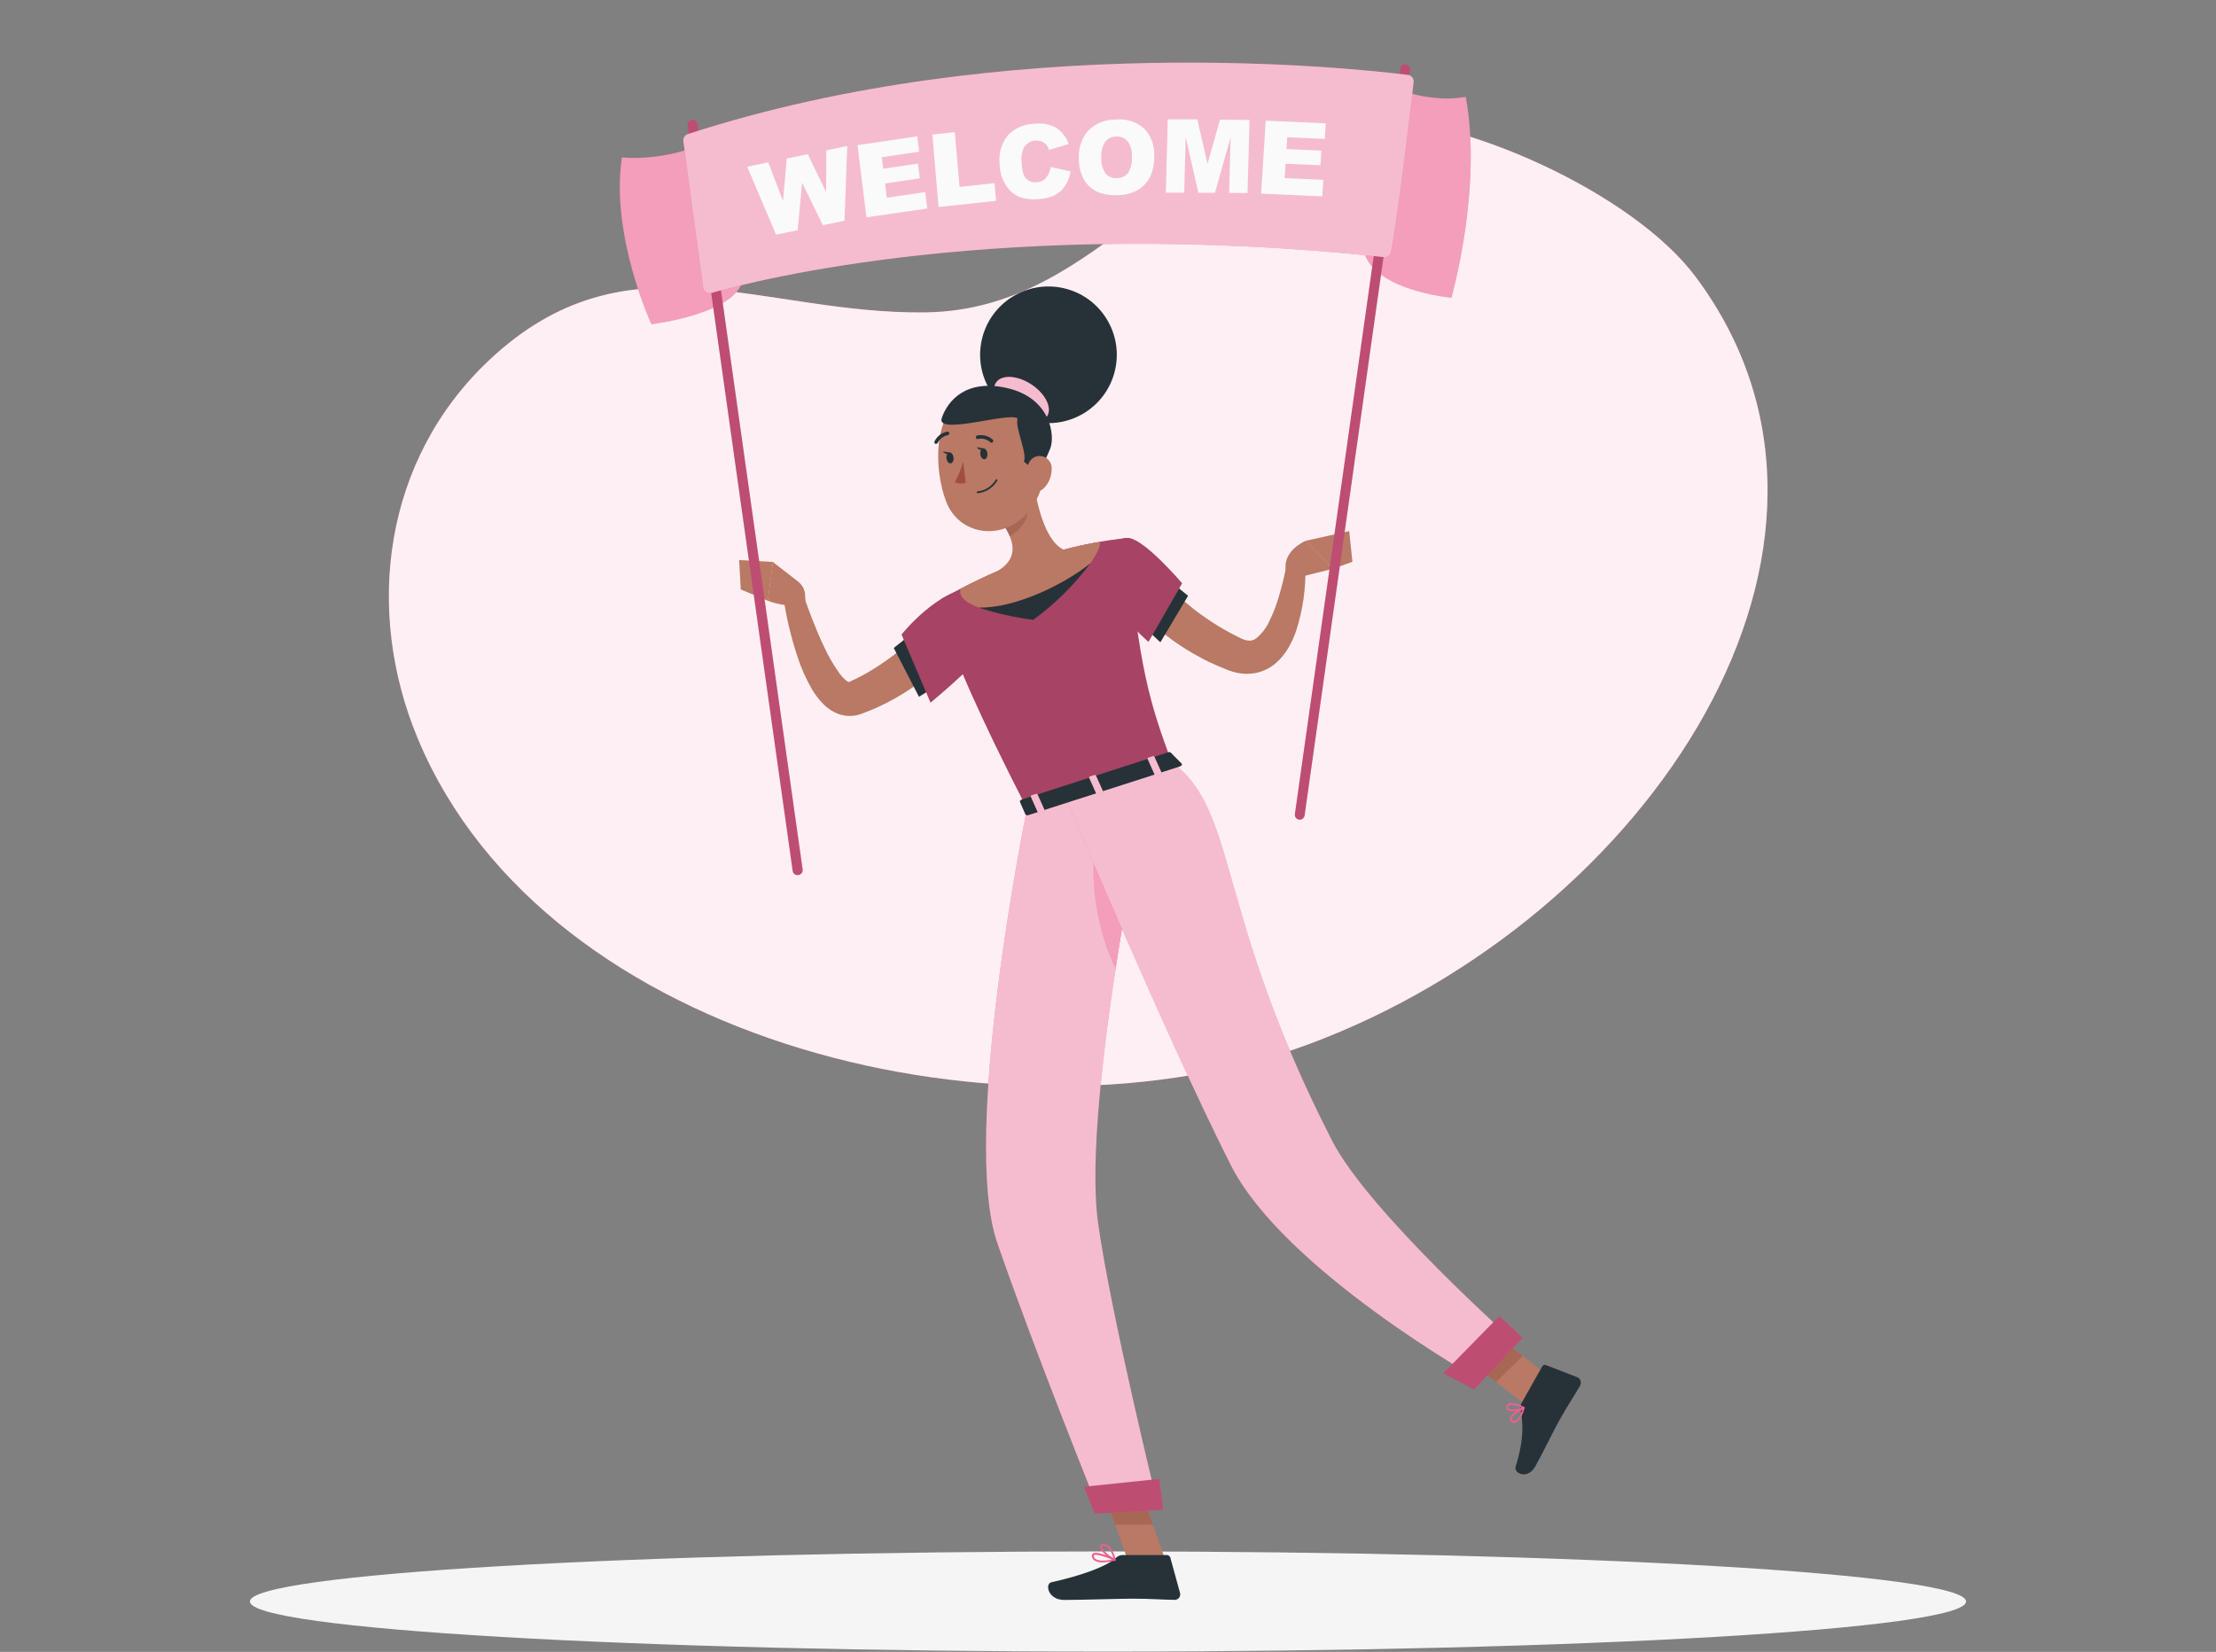 <svg width="672" height="501" viewBox="0 0 672 501" fill="none" xmlns="http://www.w3.org/2000/svg">
<rect x="0" y="0" width="672" height="501" fill="#808080" stroke="none"/>
<g clip-path="url(#clip0_2003_1655)">
<path d="M280.56 94.744C230.97 95.361 190.198 69.942 148.447 109.131C116.331 139.287 110.386 184.944 126.719 224.065C165.893 317.849 307.159 349.964 396.957 316.668C500.175 278.284 574.888 165.269 514.227 83.994C495.277 58.494 442.923 34.914 412.109 35.679C356.735 36.927 335.356 94.046 280.56 94.744Z" fill="#EE608F"/>
<path opacity="0.9" d="M280.56 94.744C230.97 95.361 190.198 69.942 148.447 109.131C116.331 139.287 110.386 184.944 126.719 224.065C165.893 317.849 307.159 349.964 396.957 316.668C500.175 278.284 574.888 165.269 514.227 83.994C495.277 58.494 442.923 34.914 412.109 35.679C356.735 36.927 335.356 94.046 280.56 94.744Z" fill="white"/>
<path d="M336 500.92C479.712 500.92 596.213 494.118 596.213 485.727C596.213 477.337 479.712 470.535 336 470.535C192.288 470.535 75.787 477.337 75.787 485.727C75.787 494.118 192.288 500.92 336 500.92Z" fill="#F5F5F5"/>
<path d="M293.054 192.513L292.168 193.855C291.9 194.244 291.618 194.593 291.35 194.956C290.799 195.68 290.222 196.298 289.645 197.036C288.478 198.378 287.297 199.72 286.035 200.901C283.513 203.325 280.822 205.567 277.983 207.611C275.147 209.655 272.164 211.485 269.058 213.087C267.488 213.852 265.931 214.644 264.307 215.288L261.878 216.254L261.193 216.509C260.818 216.63 260.469 216.764 260.053 216.858C259.241 217.061 258.406 217.156 257.57 217.14C255.975 217.129 254.407 216.738 252.993 215.999C251.857 215.406 250.813 214.651 249.893 213.758C248.436 212.321 247.177 210.696 246.149 208.927C244.391 205.863 242.956 202.624 241.868 199.264C239.756 192.929 238.247 186.409 237.358 179.79L242.968 178.556C243.988 181.495 245.035 184.528 246.189 187.454C247.343 190.379 248.498 193.292 249.84 196.056C251.061 198.725 252.516 201.28 254.188 203.693C254.852 204.693 255.651 205.596 256.563 206.377C256.825 206.592 257.12 206.764 257.436 206.887C257.624 206.887 257.61 206.887 257.516 206.887H257.422L257.865 206.672L259.865 205.706C261.207 205.061 262.482 204.364 263.77 203.585C266.312 202.062 268.767 200.4 271.125 198.606C273.451 196.778 275.661 194.806 277.741 192.701C278.788 191.681 279.781 190.594 280.734 189.493C281.204 188.943 281.673 188.393 282.076 187.843L282.72 187.024L283.244 186.326L293.054 192.513Z" fill="#B97964"/>
<path d="M276.801 191.937L283.605 208.256L278.68 211.329L271.03 196.526L276.801 191.937Z" fill="#263238"/>
<path d="M296.06 178.194C284.961 178.046 273.688 192.097 273.406 192.446L282.183 213.087C282.183 213.087 301.71 197.237 302.69 191.037C303.71 184.582 303.092 178.287 296.06 178.194Z" fill="#EE608F"/>
<path opacity="0.3" d="M296.06 178.194C284.961 178.046 273.688 192.097 273.406 192.446L282.183 213.087C282.183 213.087 301.71 197.237 302.69 191.037C303.71 184.582 303.092 178.287 296.06 178.194Z" fill="black"/>
<path d="M242.056 176.421L234.379 170.449L232.822 182.206C232.822 182.206 240.284 185.131 244.257 182.595L244.149 180.448C244.109 179.666 243.902 178.901 243.54 178.207C243.179 177.512 242.673 176.903 242.056 176.421Z" fill="#B97964"/>
<path d="M224.152 169.859L224.635 178.784L232.862 182.206L234.419 170.45L224.152 169.859Z" fill="#B97964"/>
<path d="M392.367 175.469L404.23 172.503L395.936 164.034C395.936 164.034 388.246 167.175 390.125 173.885L392.367 175.469Z" fill="#B97964"/>
<path d="M410.122 170.396L409.143 161.082L395.87 164.035L404.164 172.503L410.122 170.396Z" fill="#B97964"/>
<path d="M353.675 473.958L342.63 475.018L333.41 448.955L344.455 447.882L353.675 473.958Z" fill="#B97964"/>
<path d="M471.911 419.161L463.778 427.053L442.869 410.733L451.015 402.842L471.911 419.161Z" fill="#B97964"/>
<path d="M461.429 425.523L467.683 414.424C467.789 414.233 467.96 414.088 468.165 414.014C468.37 413.939 468.594 413.942 468.797 414.022L478.299 417.699C478.534 417.801 478.745 417.951 478.918 418.14C479.091 418.329 479.222 418.553 479.303 418.796C479.384 419.039 479.413 419.296 479.388 419.551C479.363 419.806 479.285 420.053 479.158 420.276C476.917 424.114 475.642 425.845 472.891 430.73C471.2 433.736 467.898 440.621 465.563 444.768C463.228 448.915 459 446.822 459.604 444.889C462.288 436.206 461.832 431.361 461.107 427.523C460.974 426.839 461.089 426.13 461.429 425.523Z" fill="#263238"/>
<path d="M340.429 471.636H353.849C354.09 471.641 354.323 471.723 354.514 471.871C354.705 472.018 354.844 472.223 354.91 472.454L357.835 483.097C357.909 483.349 357.923 483.614 357.875 483.872C357.827 484.13 357.719 484.372 357.559 484.58C357.4 484.788 357.193 484.956 356.957 485.069C356.72 485.182 356.46 485.237 356.198 485.231C351.487 485.15 349.192 484.869 343.274 484.869C339.637 484.869 327.786 485.258 322.754 485.258C317.721 485.258 316.808 480.279 318.848 479.889C327.974 477.863 335.678 475.085 338.483 472.428C339.002 471.918 339.701 471.633 340.429 471.636Z" fill="#263238"/>
<path d="M333.423 448.955L338.161 462.403H349.595L344.469 447.882L333.423 448.955Z" fill="#A76755"/>
<path d="M451.028 402.842L442.882 410.747L453.659 419.148L461.805 411.257L451.028 402.842Z" fill="#A76755"/>
<path d="M285.257 181.776C285.257 181.776 280.694 185.252 311.44 245.256L355.272 231.097C348.777 213.503 345.207 202.511 341.852 163.148C335.35 163.868 328.909 165.056 322.579 166.705C315.811 168.408 309.162 170.556 302.677 173.133C294.302 176.73 285.257 181.776 285.257 181.776Z" fill="#EE608F"/>
<path opacity="0.3" d="M285.257 181.776C285.257 181.776 280.694 185.252 311.44 245.256L355.272 231.097C348.777 213.503 345.207 202.511 341.852 163.148C335.35 163.868 328.909 165.056 322.579 166.705C315.811 168.408 309.162 170.556 302.677 173.133C294.302 176.73 285.257 181.776 285.257 181.776Z" fill="black"/>
<path d="M313.305 144.924C314.111 151.742 316.647 163.874 322.512 166.706C322.512 166.706 322.847 173.765 310.957 177.603C297.872 181.831 302.609 173.134 302.609 173.134C309.199 169.108 307.293 163.874 304.448 159.311L313.305 144.924Z" fill="#B97964"/>
<path d="M291.309 178.529C294.544 176.852 298.664 174.812 302.609 173.161C309.104 170.536 315.777 168.378 322.579 166.706C326.404 165.659 330.269 164.88 333.531 164.33C333.839 165.243 332.913 167.605 330.645 170.866C323.465 176.825 308.152 184.568 296.865 184.287C291.927 182.448 290.692 180.502 291.309 178.529Z" fill="#B97964"/>
<path d="M330.632 170.866C325.757 177.401 319.93 183.169 313.346 187.978C307.74 187.295 302.215 186.059 296.852 184.287C308.085 184.569 323.398 176.825 330.632 170.866Z" fill="#263238"/>
<path d="M309.695 150.788L304.448 159.283C305.133 160.342 305.721 161.461 306.206 162.625C308.809 161.35 312.124 157.579 311.494 154.573C311.119 153.216 310.511 151.935 309.695 150.788Z" fill="#A76755"/>
<path d="M315.963 132.335C316.634 143.568 317.171 148.306 312.232 154.721C304.81 164.357 290.866 162.773 286.84 151.929C283.23 142.199 282.733 125.464 293.108 119.72C295.387 118.439 297.956 117.761 300.571 117.751C303.185 117.741 305.759 118.399 308.048 119.663C310.337 120.926 312.266 122.753 313.651 124.971C315.036 127.189 315.832 129.724 315.963 132.335Z" fill="#B97964"/>
<path d="M338.149 112.204C340.687 101.044 333.697 89.941 322.538 87.403C311.379 84.866 300.275 91.856 297.738 103.015C295.201 114.174 302.19 125.278 313.349 127.815C324.509 130.352 335.612 123.363 338.149 112.204Z" fill="#263238"/>
<path d="M312.769 116.606C317.036 119.425 319.157 123.746 317.506 126.256C315.855 128.766 311.051 128.524 306.77 125.706C302.488 122.887 300.381 118.566 302.032 116.056C303.683 113.547 308.487 113.788 312.769 116.606Z" fill="#EE608F"/>
<path opacity="0.6" d="M312.769 116.606C317.036 119.425 319.157 123.746 317.506 126.256C315.855 128.766 311.051 128.524 306.77 125.706C302.488 122.887 300.381 118.566 302.032 116.056C303.683 113.547 308.487 113.788 312.769 116.606Z" fill="#FAFAFA"/>
<path d="M310.501 139.998C311.615 137.422 307.736 129.772 308.568 126.913C306.34 124.833 283.753 132.188 285.578 126.819C287.323 121.666 292.826 114.835 305.387 117.693C318.808 120.753 319.976 132.362 318.472 136.066C316.969 139.77 314.835 143.622 314.835 143.622L310.501 139.998Z" fill="#263238"/>
<path d="M318.915 142.186C318.943 144.359 318.114 146.457 316.607 148.024C314.58 150.077 312.138 148.601 311.507 145.943C310.93 143.555 311.306 139.595 313.909 138.549C314.483 138.325 315.104 138.249 315.715 138.328C316.326 138.407 316.907 138.638 317.405 139C317.904 139.362 318.303 139.844 318.567 140.4C318.831 140.957 318.95 141.571 318.915 142.186Z" fill="#B97964"/>
<path d="M311.44 245.257C311.44 245.257 291.121 344.355 302.448 377.034C314.231 411.029 333.41 458.484 333.41 458.484L351.326 457.464C351.326 457.464 336.563 397.501 332.926 370.418C327.947 333.082 349.273 233.098 349.273 233.098L311.44 245.257Z" fill="#EE608F"/>
<path opacity="0.6" d="M311.44 245.257C311.44 245.257 291.121 344.355 302.448 377.034C314.231 411.029 333.41 458.484 333.41 458.484L351.326 457.464C351.326 457.464 336.563 397.501 332.926 370.418C327.947 333.082 349.273 233.098 349.273 233.098L311.44 245.257Z" fill="#FAFAFA"/>
<path d="M352.736 457.894L332.001 459.088L328.672 450.928L351.541 448.553L352.736 457.894Z" fill="#EE608F"/>
<path opacity="0.2" d="M352.736 457.894L332.001 459.088L328.672 450.928L351.541 448.553L352.736 457.894Z" fill="black"/>
<path d="M332.927 252.879C329.813 264.394 332.417 281.653 338.295 293.758C339.731 284.364 341.261 275.265 342.71 267.118C339.691 261.28 336.362 256.1 332.927 252.879Z" fill="#EE608F"/>
<path opacity="0.4" d="M332.927 252.879C329.813 264.394 332.417 281.653 338.295 293.758C339.731 284.364 341.261 275.265 342.71 267.118C339.691 261.28 336.362 256.1 332.927 252.879Z" fill="#FAFAFA"/>
<path d="M323.009 241.512C323.009 241.512 353.178 313.621 373.162 353.212C389.267 385.234 449.029 418.745 449.029 418.745L459.765 407.365C459.765 407.365 415.101 367.707 403.962 345.992C368.317 276.486 375.645 246.129 355.299 231.098L323.009 241.512Z" fill="#EE608F"/>
<path opacity="0.6" d="M323.009 241.512C323.009 241.512 353.178 313.621 373.162 353.212C389.267 385.234 449.029 418.745 449.029 418.745L459.765 407.365C459.765 407.365 415.101 367.707 403.962 345.992C368.317 276.486 375.645 246.129 355.299 231.098L323.009 241.512Z" fill="#FAFAFA"/>
<path d="M461.765 405.74L447.002 421.429L437.661 416.517L454.665 399.178L461.765 405.74Z" fill="#EE608F"/>
<path opacity="0.2" d="M461.765 405.74L447.002 421.429L437.661 416.517L454.665 399.178L461.765 405.74Z" fill="black"/>
<path d="M355.098 228.319L358.332 231.607C358.587 231.862 358.332 232.292 357.822 232.453L311.856 247.216C311.454 247.35 311.064 247.216 310.957 247.014L309.306 243.23C309.186 242.961 309.454 242.626 309.883 242.478L354.266 228.158C354.406 228.111 354.557 228.101 354.703 228.129C354.849 228.157 354.985 228.223 355.098 228.319Z" fill="#263238"/>
<path d="M350.763 235.204L351.944 234.828C352.185 234.748 352.319 234.56 352.266 234.426L350.065 229.5C350.065 229.366 349.743 229.312 349.515 229.379L348.32 229.769C348.092 229.769 347.944 230.024 348.011 230.171L350.212 235.083C350.253 235.231 350.494 235.285 350.763 235.204Z" fill="#EE608F"/>
<path opacity="0.6" d="M350.763 235.204L351.944 234.828C352.185 234.748 352.319 234.56 352.266 234.426L350.065 229.5C350.065 229.366 349.743 229.312 349.515 229.379L348.32 229.769C348.092 229.769 347.944 230.024 348.011 230.171L350.212 235.083C350.253 235.231 350.494 235.285 350.763 235.204Z" fill="#FAFAFA"/>
<path d="M315.332 246.638L316.526 246.249C316.755 246.169 316.902 245.994 316.835 245.847L314.634 240.935C314.567 240.787 314.325 240.733 314.084 240.814L312.889 241.19C312.661 241.27 312.514 241.445 312.581 241.592L314.782 246.504C314.849 246.652 315.09 246.705 315.332 246.638Z" fill="#EE608F"/>
<path opacity="0.6" d="M315.332 246.638L316.526 246.249C316.755 246.169 316.902 245.994 316.835 245.847L314.634 240.935C314.567 240.787 314.325 240.733 314.084 240.814L312.889 241.19C312.661 241.27 312.514 241.445 312.581 241.592L314.782 246.504C314.849 246.652 315.09 246.705 315.332 246.638Z" fill="#FAFAFA"/>
<path d="M333.034 240.922L334.215 240.532C334.457 240.532 334.604 240.277 334.537 240.13L332.336 235.218C332.269 235.07 332.014 235.016 331.786 235.097L330.592 235.486C330.363 235.553 330.216 235.741 330.283 235.875L332.484 240.801C332.55 240.878 332.64 240.931 332.739 240.953C332.838 240.975 332.942 240.964 333.034 240.922Z" fill="#EE608F"/>
<path opacity="0.6" d="M333.034 240.922L334.215 240.532C334.457 240.532 334.604 240.277 334.537 240.13L332.336 235.218C332.269 235.07 332.014 235.016 331.786 235.097L330.592 235.486C330.363 235.553 330.216 235.741 330.283 235.875L332.484 240.801C332.55 240.878 332.64 240.931 332.739 240.953C332.838 240.975 332.942 240.964 333.034 240.922Z" fill="#FAFAFA"/>
<path d="M299.429 137.515C299.536 138.414 299.147 139.22 298.556 139.287C297.966 139.354 297.389 138.683 297.281 137.77C297.174 136.858 297.563 136.066 298.154 135.999C298.744 135.932 299.321 136.603 299.429 137.515Z" fill="#263238"/>
<path d="M289.162 138.764C289.282 139.676 288.88 140.468 288.289 140.535C287.699 140.602 287.122 139.931 287.014 139.032C286.907 138.133 287.296 137.328 287.887 137.247C288.477 137.166 289.027 137.811 289.162 138.764Z" fill="#263238"/>
<path d="M288.155 137.273L285.9 136.911C285.9 136.911 287.229 138.481 288.155 137.273Z" fill="#263238"/>
<path d="M292.074 139.998C291.513 142.166 290.66 144.247 289.538 146.185C290.043 146.455 290.6 146.613 291.172 146.65C291.744 146.687 292.316 146.602 292.853 146.4L292.074 139.998Z" fill="#A24E3F"/>
<path d="M296.449 149.581C296.384 149.582 296.322 149.559 296.272 149.517C296.223 149.475 296.19 149.417 296.181 149.353C296.176 149.281 296.198 149.21 296.243 149.153C296.287 149.096 296.351 149.057 296.422 149.044C297.553 148.932 298.641 148.555 299.6 147.944C300.558 147.333 301.359 146.505 301.938 145.528C301.953 145.495 301.974 145.465 302 145.44C302.026 145.416 302.057 145.396 302.091 145.384C302.125 145.371 302.161 145.366 302.197 145.367C302.233 145.369 302.268 145.378 302.301 145.394C302.332 145.409 302.361 145.431 302.384 145.458C302.408 145.485 302.425 145.516 302.437 145.55C302.448 145.583 302.452 145.619 302.45 145.654C302.447 145.69 302.437 145.724 302.421 145.756C301.812 146.822 300.954 147.727 299.922 148.392C298.89 149.058 297.712 149.466 296.489 149.581H296.449Z" fill="#263238"/>
<path d="M300.704 134.295C300.575 134.293 300.451 134.246 300.355 134.161C299.859 133.702 299.26 133.368 298.608 133.188C297.957 133.009 297.272 132.988 296.61 133.127C296.542 133.148 296.469 133.154 296.398 133.146C296.327 133.138 296.258 133.116 296.196 133.081C296.133 133.046 296.078 132.999 296.034 132.942C295.99 132.885 295.958 132.821 295.939 132.751C295.919 132.684 295.913 132.612 295.921 132.542C295.929 132.472 295.951 132.404 295.986 132.342C296.022 132.281 296.069 132.227 296.125 132.184C296.182 132.142 296.246 132.111 296.315 132.094C297.147 131.911 298.011 131.929 298.835 132.146C299.658 132.363 300.419 132.773 301.053 133.342C301.103 133.392 301.144 133.451 301.171 133.517C301.199 133.583 301.213 133.653 301.213 133.724C301.213 133.796 301.199 133.866 301.171 133.932C301.144 133.997 301.103 134.057 301.053 134.107C300.964 134.211 300.839 134.278 300.704 134.295Z" fill="#263238"/>
<path d="M283.861 134.603C283.781 134.622 283.699 134.622 283.619 134.603C283.495 134.535 283.402 134.421 283.36 134.286C283.317 134.151 283.329 134.005 283.391 133.878C283.758 133.111 284.303 132.442 284.979 131.926C285.656 131.41 286.446 131.063 287.283 130.912C287.423 130.897 287.564 130.938 287.675 131.026C287.785 131.114 287.857 131.242 287.873 131.382C287.883 131.453 287.878 131.524 287.859 131.593C287.841 131.662 287.809 131.726 287.765 131.782C287.721 131.839 287.667 131.885 287.605 131.92C287.543 131.955 287.474 131.978 287.404 131.986C286.741 132.109 286.118 132.389 285.586 132.803C285.053 133.216 284.628 133.75 284.344 134.361C284.292 134.441 284.22 134.505 284.135 134.547C284.05 134.59 283.955 134.609 283.861 134.603Z" fill="#263238"/>
<path d="M350.763 173.63L351.273 174.274L351.903 175.039C352.333 175.549 352.776 176.073 353.245 176.582C354.171 177.616 355.138 178.636 356.171 179.602C358.194 181.586 360.332 183.45 362.573 185.185C364.848 186.909 367.209 188.517 369.645 190.003C370.867 190.741 372.115 191.439 373.376 192.124L375.295 193.103L376.222 193.573C376.45 193.68 376.678 193.788 376.893 193.868C377.578 194.154 378.311 194.304 379.053 194.311C379.735 194.272 380.39 194.029 380.932 193.613C382.731 192.123 384.152 190.228 385.079 188.084C386.325 185.499 387.327 182.803 388.072 180.032C388.902 177.205 389.587 174.338 390.125 171.442L395.856 171.805C396.035 178.412 395.091 185.001 393.064 191.292C392.49 193.007 391.748 194.661 390.85 196.23C389.853 198.019 388.565 199.629 387.039 200.995C385.221 202.609 382.999 203.699 380.61 204.149C378.288 204.554 375.902 204.388 373.658 203.665C373.135 203.518 372.652 203.33 372.155 203.142L370.987 202.659L368.706 201.706C367.189 201.022 365.7 200.364 364.237 199.532C361.301 197.983 358.472 196.238 355.768 194.311C353.062 192.359 350.484 190.234 348.052 187.95C346.844 186.796 345.676 185.574 344.535 184.313C343.972 183.669 343.408 182.971 342.871 182.353L342.053 181.293C341.771 180.917 341.556 180.622 341.18 180.085L350.763 173.63Z" fill="#B97964"/>
<path d="M360.278 180.704L351.876 194.809L347.783 190.943L355.54 176.812L360.278 180.704Z" fill="#263238"/>
<path d="M341.905 163.149C346.736 163.068 358.466 176.918 358.466 176.918L348.266 194.674C348.266 194.674 335.275 183.226 335.289 176.959C335.302 170.423 336.402 163.31 341.905 163.149Z" fill="#EE608F"/>
<path opacity="0.3" d="M341.905 163.149C346.736 163.068 358.466 176.918 358.466 176.918L348.266 194.674C348.266 194.674 335.275 183.226 335.289 176.959C335.302 170.423 336.402 163.31 341.905 163.149Z" fill="black"/>
<path d="M459.228 431.548C458.855 431.534 458.496 431.397 458.208 431.159C458.074 431.069 457.966 430.944 457.897 430.797C457.829 430.651 457.802 430.488 457.819 430.327C457.94 428.878 461.577 426.972 461.98 426.757C462.023 426.728 462.075 426.713 462.127 426.713C462.18 426.713 462.231 426.728 462.275 426.757C462.315 426.791 462.345 426.835 462.362 426.885C462.378 426.934 462.381 426.988 462.369 427.039C461.953 428.488 461.027 430.985 459.685 431.428C459.541 431.494 459.386 431.535 459.228 431.548ZM461.657 427.522C460.235 428.327 458.423 429.589 458.356 430.34C458.345 430.413 458.358 430.487 458.391 430.552C458.425 430.617 458.478 430.67 458.544 430.703C458.669 430.825 458.825 430.91 458.995 430.951C459.166 430.991 459.343 430.984 459.51 430.931C460.248 430.716 461.027 429.455 461.657 427.549V427.522Z" fill="#EE608F"/>
<path d="M458.732 428.033C458.142 428.083 457.552 427.936 457.054 427.617C456.893 427.477 456.783 427.287 456.744 427.077C456.705 426.867 456.739 426.651 456.84 426.462C456.912 426.268 457.028 426.093 457.179 425.95C457.331 425.808 457.513 425.703 457.712 425.644C459.269 425.12 462.114 426.691 462.235 426.758C462.278 426.781 462.315 426.816 462.341 426.859C462.367 426.901 462.381 426.95 462.382 426.999C462.38 427.045 462.367 427.09 462.344 427.13C462.32 427.17 462.287 427.203 462.248 427.227C461.152 427.758 459.95 428.034 458.732 428.033ZM458.45 426.073C458.259 426.071 458.069 426.098 457.886 426.154C457.762 426.192 457.649 426.258 457.554 426.347C457.458 426.435 457.384 426.543 457.336 426.664C457.202 426.986 457.336 427.12 457.336 427.214C457.94 427.724 460.168 427.509 461.443 426.986C460.513 426.492 459.497 426.182 458.45 426.073Z" fill="#EE608F"/>
<path d="M334.47 473.864C333.531 473.942 332.592 473.722 331.786 473.233C331.575 473.078 331.403 472.876 331.285 472.643C331.166 472.41 331.103 472.152 331.102 471.891C331.086 471.749 331.109 471.605 331.168 471.475C331.227 471.346 331.32 471.234 331.437 471.153C332.658 470.321 337.248 472.414 338.147 472.83C338.199 472.855 338.241 472.896 338.267 472.947C338.294 472.998 338.304 473.055 338.295 473.112C338.29 473.167 338.268 473.218 338.232 473.259C338.196 473.301 338.147 473.329 338.094 473.34C336.907 473.636 335.693 473.812 334.47 473.864ZM332.323 471.542C332.142 471.525 331.96 471.563 331.799 471.649C331.759 471.677 331.727 471.716 331.708 471.761C331.689 471.806 331.683 471.856 331.692 471.904C331.697 472.08 331.741 472.252 331.823 472.408C331.904 472.564 332.02 472.699 332.162 472.803C333.222 473.609 335.745 473.3 337.221 473.031C335.673 472.291 334.021 471.789 332.323 471.542Z" fill="#EE608F"/>
<path d="M338.094 473.394H337.986C336.47 472.776 333.41 470.32 333.584 469.045C333.584 468.764 333.799 468.415 334.497 468.334C337.181 467.985 338.308 472.884 338.349 473.085C338.36 473.133 338.358 473.183 338.344 473.23C338.33 473.277 338.304 473.32 338.268 473.354C338.216 473.385 338.155 473.399 338.094 473.394ZM334.738 468.844H334.564C334.282 468.844 334.121 468.965 334.108 469.099C334.014 469.824 336.121 471.783 337.678 472.615C337.342 471.461 336.349 468.844 334.738 468.844Z" fill="#EE608F"/>
<path d="M298.422 136.013L296.167 135.65C296.167 135.65 297.496 137.221 298.422 136.013Z" fill="#263238"/>
<path d="M214.462 42.228C212.087 45.208 199.002 48.711 188.601 47.744C185.017 71.257 197.539 98.327 197.539 98.327C197.539 98.327 224.716 95.093 225.387 83.9C226.058 72.707 214.462 42.228 214.462 42.228Z" fill="#EE608F"/>
<path opacity="0.4" d="M214.462 42.228C212.087 45.208 199.002 48.711 188.601 47.744C185.017 71.257 197.539 98.327 197.539 98.327C197.539 98.327 224.716 95.093 225.387 83.9C226.058 72.707 214.462 42.228 214.462 42.228Z" fill="#FAFAFA"/>
<path d="M420.188 24.339C422.617 27.761 434.95 31.157 444.492 29.385C449.606 57.219 440.131 90.288 440.131 90.288C440.131 90.288 414.806 88.033 413.289 74.733C411.773 61.434 420.188 24.339 420.188 24.339Z" fill="#EE608F"/>
<path opacity="0.4" d="M420.188 24.339C422.617 27.761 434.95 31.157 444.492 29.385C449.606 57.219 440.131 90.288 440.131 90.288C440.131 90.288 414.806 88.033 413.289 74.733C411.773 61.434 420.188 24.339 420.188 24.339Z" fill="#FAFAFA"/>
<path d="M242.056 265.401C241.862 265.429 241.666 265.419 241.476 265.371C241.287 265.323 241.11 265.238 240.954 265.12C240.798 265.003 240.666 264.856 240.568 264.688C240.469 264.519 240.404 264.333 240.378 264.139L208.504 38.042C208.478 37.842 208.492 37.639 208.546 37.445C208.6 37.251 208.692 37.07 208.817 36.912C208.942 36.754 209.098 36.623 209.275 36.527C209.451 36.43 209.646 36.37 209.846 36.351C210.04 36.324 210.237 36.336 210.426 36.386C210.616 36.436 210.793 36.522 210.949 36.641C211.105 36.759 211.236 36.907 211.334 37.076C211.433 37.245 211.497 37.432 211.524 37.626L243.398 263.71C243.424 263.91 243.41 264.113 243.356 264.307C243.302 264.501 243.21 264.682 243.085 264.84C242.959 264.997 242.804 265.128 242.627 265.225C242.45 265.321 242.256 265.381 242.056 265.401Z" fill="#EE608F"/>
<path opacity="0.2" d="M242.056 265.401C241.862 265.429 241.666 265.419 241.476 265.371C241.287 265.323 241.11 265.238 240.954 265.12C240.798 265.003 240.666 264.856 240.568 264.688C240.469 264.519 240.404 264.333 240.378 264.139L208.504 38.042C208.478 37.842 208.492 37.639 208.546 37.445C208.6 37.251 208.692 37.07 208.817 36.912C208.942 36.754 209.098 36.623 209.275 36.527C209.451 36.43 209.646 36.37 209.846 36.351C210.04 36.324 210.237 36.336 210.426 36.386C210.616 36.436 210.793 36.522 210.949 36.641C211.105 36.759 211.236 36.907 211.334 37.076C211.433 37.245 211.497 37.432 211.524 37.626L243.398 263.71C243.424 263.91 243.41 264.113 243.356 264.307C243.302 264.501 243.21 264.682 243.085 264.84C242.959 264.997 242.804 265.128 242.627 265.225C242.45 265.321 242.256 265.381 242.056 265.401Z" fill="black"/>
<path d="M393.937 248.598C394.136 248.624 394.339 248.61 394.533 248.556C394.727 248.502 394.909 248.41 395.066 248.285C395.224 248.16 395.355 248.004 395.451 247.827C395.548 247.651 395.608 247.456 395.628 247.256L427.569 21.172C427.597 20.978 427.587 20.78 427.539 20.59C427.491 20.4 427.406 20.221 427.289 20.064C427.172 19.907 427.025 19.775 426.856 19.674C426.688 19.574 426.501 19.508 426.307 19.48C426.108 19.454 425.905 19.469 425.711 19.522C425.517 19.576 425.335 19.668 425.178 19.794C425.02 19.919 424.889 20.074 424.793 20.251C424.696 20.428 424.636 20.622 424.616 20.823L392.675 246.907C392.621 247.298 392.723 247.695 392.959 248.011C393.195 248.327 393.547 248.538 393.937 248.598Z" fill="#EE608F"/>
<path opacity="0.2" d="M393.937 248.598C394.136 248.624 394.339 248.61 394.533 248.556C394.727 248.502 394.909 248.41 395.066 248.285C395.224 248.16 395.355 248.004 395.451 247.827C395.548 247.651 395.608 247.456 395.628 247.256L427.569 21.172C427.597 20.978 427.587 20.78 427.539 20.59C427.491 20.4 427.406 20.221 427.289 20.064C427.172 19.907 427.025 19.775 426.856 19.674C426.688 19.574 426.501 19.508 426.307 19.48C426.108 19.454 425.905 19.469 425.711 19.522C425.517 19.576 425.335 19.668 425.178 19.794C425.02 19.919 424.889 20.074 424.793 20.251C424.696 20.428 424.636 20.622 424.616 20.823L392.675 246.907C392.621 247.298 392.723 247.695 392.959 248.011C393.195 248.327 393.547 248.538 393.937 248.598Z" fill="black"/>
<path d="M207.228 42.819L213.268 87.215C213.305 87.495 213.402 87.765 213.553 88.004C213.704 88.243 213.905 88.447 214.142 88.602C214.379 88.756 214.647 88.857 214.927 88.898C215.207 88.939 215.493 88.919 215.764 88.839C229.265 84.974 304.34 65.702 419.664 77.968C420.154 78.025 420.647 77.894 421.045 77.603C421.443 77.312 421.717 76.882 421.811 76.398C423.986 65.151 427.73 33.116 428.683 24.916C428.74 24.399 428.592 23.881 428.271 23.471C427.949 23.062 427.481 22.796 426.965 22.729C411.477 20.769 305.763 9.053 208.584 40.672C208.144 40.818 207.769 41.111 207.522 41.503C207.274 41.895 207.171 42.36 207.228 42.819Z" fill="#EE608F"/>
<path opacity="0.6" d="M207.228 42.819L213.268 87.215C213.305 87.495 213.402 87.765 213.553 88.004C213.704 88.243 213.905 88.447 214.142 88.602C214.379 88.756 214.647 88.857 214.927 88.898C215.207 88.939 215.493 88.919 215.764 88.839C229.265 84.974 304.34 65.702 419.664 77.968C420.154 78.025 420.647 77.894 421.045 77.603C421.443 77.312 421.717 76.882 421.811 76.398C423.986 65.151 427.73 33.116 428.683 24.916C428.74 24.399 428.592 23.881 428.271 23.471C427.949 23.062 427.481 22.796 426.965 22.729C411.477 20.769 305.763 9.053 208.584 40.672C208.144 40.818 207.769 41.111 207.522 41.503C207.274 41.895 207.171 42.36 207.228 42.819Z" fill="#FAFAFA"/>
<path d="M226.595 50.576L232.956 49.234L237.452 60.924L238.593 48.093L244.941 46.751L250.51 58.213L250.591 45.611L256.925 44.269L256.093 66.95L249.531 68.291L243.236 55.381L241.894 69.822L235.332 71.163L226.595 50.576Z" fill="#FAFAFA"/>
<path d="M260.039 44.027L278.144 41.343L278.734 46.013L267.407 47.677L267.85 51.167L278.358 49.623L278.922 54.092L268.414 55.636L268.897 59.971L280.559 58.266L281.19 63.232L262.75 65.916L260.039 44.027Z" fill="#FAFAFA"/>
<path d="M282.747 40.819L289.537 40.081L290.987 56.682L301.576 55.542L302.059 60.91L284.612 62.789L282.747 40.819Z" fill="#FAFAFA"/>
<path d="M318.634 50.657L324.686 51.999C324.436 53.549 323.864 55.03 323.009 56.347C322.223 57.533 321.153 58.502 319.895 59.166C318.388 59.892 316.749 60.303 315.077 60.373C313.082 60.586 311.064 60.371 309.159 59.743C307.509 59.03 306.108 57.843 305.132 56.334C303.848 54.36 303.154 52.059 303.133 49.704C302.781 46.614 303.669 43.511 305.602 41.075C306.638 39.975 307.885 39.096 309.269 38.489C310.652 37.883 312.144 37.562 313.654 37.545C315.932 37.247 318.245 37.67 320.271 38.753C322.05 39.935 323.389 41.671 324.082 43.692L318.137 45.463C317.973 44.946 317.724 44.461 317.399 44.027C316.987 43.54 316.462 43.162 315.869 42.927C314.904 42.533 313.83 42.5 312.844 42.836C311.857 43.171 311.025 43.852 310.501 44.752C309.849 46.131 309.602 47.667 309.789 49.181C309.906 51.623 310.353 53.274 311.131 54.133C311.536 54.561 312.037 54.888 312.592 55.086C313.147 55.284 313.741 55.348 314.325 55.274C314.876 55.267 315.419 55.144 315.918 54.913C316.418 54.681 316.863 54.347 317.224 53.932C317.966 52.979 318.452 51.851 318.634 50.657Z" fill="#FAFAFA"/>
<path d="M327.169 48.093C327.064 46.549 327.266 45 327.764 43.535C328.261 42.07 329.044 40.718 330.068 39.558C331.165 38.477 332.469 37.629 333.9 37.062C335.332 36.494 336.863 36.221 338.402 36.256C339.93 36.104 341.474 36.263 342.938 36.725C344.403 37.186 345.759 37.94 346.924 38.94C347.97 40.027 348.783 41.316 349.311 42.729C349.84 44.142 350.073 45.647 349.998 47.154C350.114 49.358 349.7 51.558 348.79 53.569C347.968 55.244 346.676 56.643 345.072 57.595C343.206 58.637 341.103 59.182 338.966 59.179C336.855 59.327 334.738 58.987 332.779 58.185C331.094 57.411 329.688 56.136 328.753 54.535C327.652 52.57 327.105 50.344 327.169 48.093ZM333.973 47.905C333.855 49.605 334.329 51.294 335.315 52.683C335.734 53.157 336.259 53.525 336.846 53.758C337.434 53.991 338.068 54.083 338.697 54.025C339.341 54.039 339.98 53.908 340.565 53.641C341.151 53.374 341.669 52.977 342.079 52.482C343.016 50.921 343.416 49.097 343.22 47.288C343.335 45.668 342.858 44.061 341.878 42.765C341.449 42.293 340.917 41.927 340.324 41.694C339.73 41.461 339.091 41.369 338.456 41.423C337.825 41.421 337.202 41.561 336.633 41.833C336.064 42.105 335.563 42.502 335.168 42.993C334.224 44.443 333.802 46.171 333.973 47.892V47.905Z" fill="#FAFAFA"/>
<path d="M354.131 36.203H363.083L366.17 49.718L369.968 36.297L378.919 36.378L378.315 58.522H372.732L373.189 41.625L368.438 58.481H363.392L359.567 41.544L359.11 58.441H353.527L354.131 36.203Z" fill="#FAFAFA"/>
<path d="M383.831 36.592L402.043 37.41L401.761 42.135L390.354 41.624L390.126 45.208L400.701 45.678L400.419 50.12L389.844 49.65L389.575 54.025L401.305 54.535L400.983 59.554L382.436 58.722L383.831 36.592Z" fill="#FAFAFA"/>
</g>
<defs>
<clipPath id="clip0_2003_1655">
<rect width="671.033" height="500" fill="white" transform="translate(0.483 0.92)"/>
</clipPath>
</defs>
</svg>
